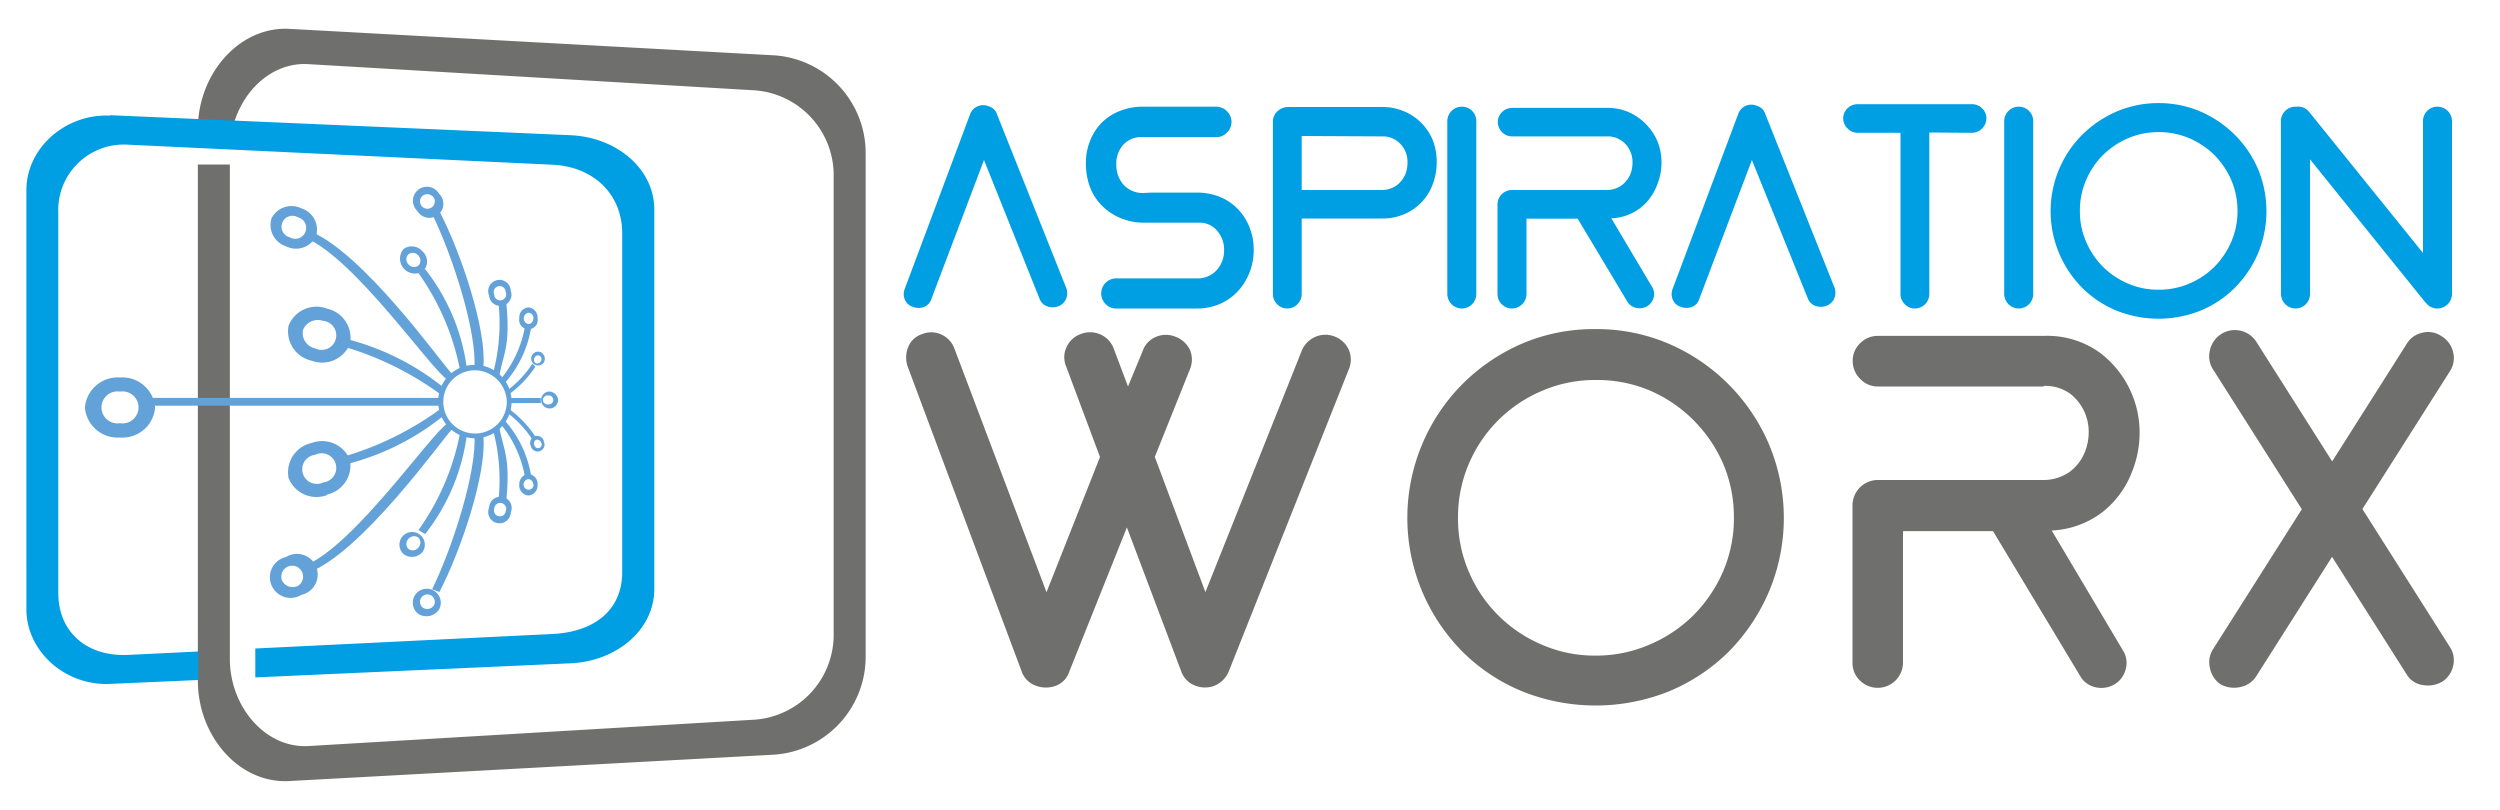 <?xml version="1.0" encoding="UTF-8"?> <svg xmlns="http://www.w3.org/2000/svg" id="Layer_1" data-name="Layer 1" viewBox="0 0 250 81"><defs><style>.cls-1,.cls-3{fill:#6f6f6e;}.cls-1{stroke:#6f6f6e;stroke-miterlimit:22.93;stroke-width:0.57px;}.cls-1,.cls-4,.cls-5{fill-rule:evenodd;}.cls-2,.cls-4{fill:#009ee2;}.cls-5{fill:#62a2d8;}</style></defs><path class="cls-1" d="M86.28,65.43a9.54,9.54,0,0,1-8.84,9.75L28.91,77.82c-4.86.27-8.84-4.39-8.84-9.75V16.74H22.7V65.89c0,4.93,3.67,9.24,8.14,9l44.67-2.64a8.8,8.8,0,0,0,8.14-9V17.75a8.8,8.8,0,0,0-8.14-9L30.84,6.13C26.55,5.87,23,9.82,22.72,14.5H20.07V12.92c0-5.36,4-10,8.84-9.75L77.44,5.82a9.52,9.52,0,0,1,8.84,9.75V65.43Z"></path><path class="cls-2" d="M93.14,29.89a1.24,1.24,0,0,1-.73.8,1.57,1.57,0,0,1-1.11,0,1.26,1.26,0,0,1-.81-.72,1.41,1.41,0,0,1,0-1.12L97,11.45a1.4,1.4,0,0,1,.76-.82,1.43,1.43,0,0,1,1.11,0,1.25,1.25,0,0,1,.85.85l6.89,17.28a1.43,1.43,0,0,1,0,1.11,1.32,1.32,0,0,1-.79.76,1.57,1.57,0,0,1-1.11,0,1.26,1.26,0,0,1-.76-.77L98.4,16Z"></path><path class="cls-2" d="M115.15,19.26h4.53a6.08,6.08,0,0,1,2.28.42,5.26,5.26,0,0,1,1.8,1.2,5.55,5.55,0,0,1,1.18,1.82,5.9,5.9,0,0,1,.43,2.28,6.06,6.06,0,0,1-1.59,4.15A5.47,5.47,0,0,1,122,30.39a5.74,5.74,0,0,1-2.31.46h-8.13a1.4,1.4,0,0,1-1-.45,1.5,1.5,0,0,1,1-2.56h8.13a2.56,2.56,0,0,0,2-.85,2.92,2.92,0,0,0,.72-2,2.86,2.86,0,0,0-.69-1.91,2.26,2.26,0,0,0-1.82-.81l-2.79,0q-1.41,0-2.82,0a6,6,0,0,1-2.32-.5,5.61,5.61,0,0,1-1.78-1.21A5.18,5.18,0,0,1,109,18.71a6.63,6.63,0,0,1-.41-2.35A5.87,5.87,0,0,1,109,14.1a5.41,5.41,0,0,1,1.16-1.82A5.29,5.29,0,0,1,112,11.09a6,6,0,0,1,2.28-.42v0h7.35a1.44,1.44,0,0,1,1.07.46,1.48,1.48,0,0,1,.45,1.06,1.46,1.46,0,0,1-.45,1.06,1.41,1.41,0,0,1-1.07.46h-7.35a2.43,2.43,0,0,0-1.93.74,2.81,2.81,0,0,0-.72,2,3,3,0,0,0,.7,2,2.58,2.58,0,0,0,1.95.85Z"></path><path class="cls-2" d="M128.72,10.7c1.58,0,3.16,0,4.74,0h4.73a5.48,5.48,0,0,1,2.21.43,5.21,5.21,0,0,1,1.73,1.16A5.31,5.31,0,0,1,143.27,14a5.86,5.86,0,0,1,.4,2.2,6.27,6.27,0,0,1-.39,2.21,5.18,5.18,0,0,1-2.84,3,5.52,5.52,0,0,1-2.21.44h-8.06V29.4a1.45,1.45,0,0,1-1.45,1.45,1.36,1.36,0,0,1-1-.43,1.4,1.4,0,0,1-.43-1V12.15a1.38,1.38,0,0,1,.43-1A1.59,1.59,0,0,1,128.72,10.7Zm1.45,2.9V19h8a2.61,2.61,0,0,0,1.51-.47,2.79,2.79,0,0,0,.86-1.12,3.11,3.11,0,0,0,.21-1.16,2.66,2.66,0,0,0-.24-1.17,2.58,2.58,0,0,0-.83-1,2.4,2.4,0,0,0-1.51-.44v0Z"></path><path class="cls-2" d="M144.73,12.12a1.45,1.45,0,0,1,1.45-1.45,1.43,1.43,0,0,1,1.45,1.45V29.4a1.45,1.45,0,0,1-1.45,1.45,1.47,1.47,0,0,1-1.45-1.45Z"></path><path class="cls-2" d="M161.13,21.83l4.06,6.83a1.34,1.34,0,0,1,.18,1.07,1.42,1.42,0,0,1-.67.9,1.49,1.49,0,0,1-1.1.15,1.33,1.33,0,0,1-.88-.64l-4.95-8.27h-5.12V29.4a1.47,1.47,0,0,1-1.45,1.45,1.45,1.45,0,0,1-1.45-1.45v-9A1.45,1.45,0,0,1,151.2,19h9.47a2.6,2.6,0,0,0,1.5-.47,2.73,2.73,0,0,0,.87-1.12,3.11,3.11,0,0,0,.21-1.16,2.52,2.52,0,0,0-.25-1.17,2.42,2.42,0,0,0-.83-1,2.39,2.39,0,0,0-1.5-.44v0H151.2a1.4,1.4,0,0,1-1-.43,1.47,1.47,0,0,1-.42-1,1.38,1.38,0,0,1,.42-1,1.43,1.43,0,0,1,1-.42h9.47a5.2,5.2,0,0,1,3.2,1A5.63,5.63,0,0,1,165.69,14a5.52,5.52,0,0,1,.46,2.25,5.93,5.93,0,0,1-.43,2.22,5.31,5.31,0,0,1-1.64,2.29A5.07,5.07,0,0,1,161.13,21.83Z"></path><path class="cls-2" d="M169.93,29.89a1.24,1.24,0,0,1-.73.8,1.57,1.57,0,0,1-1.11,0,1.26,1.26,0,0,1-.81-.72,1.41,1.41,0,0,1,0-1.12l6.54-17.45a1.4,1.4,0,0,1,.76-.82,1.43,1.43,0,0,1,1.11,0,1.25,1.25,0,0,1,.85.85l6.89,17.28a1.43,1.43,0,0,1,0,1.11,1.32,1.32,0,0,1-.79.76,1.6,1.6,0,0,1-1.12,0,1.27,1.27,0,0,1-.75-.77L175.19,16Z"></path><path class="cls-2" d="M192.93,13.25V29.39a1.45,1.45,0,0,1-1.45,1.46,1.36,1.36,0,0,1-1-.43,1.4,1.4,0,0,1-.43-1l0-16.14h-4.3a1.38,1.38,0,0,1-1-.44,1.4,1.4,0,0,1-.43-1,1.38,1.38,0,0,1,.42-1,1.43,1.43,0,0,1,1-.42h11.48a1.43,1.43,0,0,1,1,.42,1.38,1.38,0,0,1,.42,1,1.43,1.43,0,0,1-.42,1,1.41,1.41,0,0,1-1,.44Z"></path><path class="cls-2" d="M200.42,12.12a1.45,1.45,0,0,1,1.45-1.45,1.43,1.43,0,0,1,1.45,1.45V29.4a1.45,1.45,0,0,1-1.45,1.45,1.47,1.47,0,0,1-1.45-1.45Z"></path><path class="cls-2" d="M215.85,10.31a10.52,10.52,0,0,1,4.21.85,11.16,11.16,0,0,1,3.44,2.34,11,11,0,0,1,2.31,3.42,11,11,0,0,1,0,8.4,11.07,11.07,0,0,1-2.31,3.44,10.55,10.55,0,0,1-3.44,2.3,11.32,11.32,0,0,1-8.41,0,10.49,10.49,0,0,1-3.45-2.3,10.85,10.85,0,0,1-2.29-3.44A10.82,10.82,0,0,1,208.2,13.5a11.09,11.09,0,0,1,3.45-2.34A10.58,10.58,0,0,1,215.85,10.31Zm5.6,5.2a8.32,8.32,0,0,0-2.5-1.68,7.8,7.8,0,0,0-3.1-.62,7.64,7.64,0,0,0-3.06.62,8.2,8.2,0,0,0-2.5,1.68,8,8,0,0,0-1.68,2.5,7.63,7.63,0,0,0-.62,3.1,7.48,7.48,0,0,0,.62,3.06,7.82,7.82,0,0,0,4.18,4.18,7.48,7.48,0,0,0,3.06.62,7.63,7.63,0,0,0,3.1-.62,8,8,0,0,0,2.5-1.68,8.2,8.2,0,0,0,1.68-2.5,7.64,7.64,0,0,0,.62-3.06,7.8,7.8,0,0,0-.62-3.1A8.32,8.32,0,0,0,221.45,15.51Z"></path><path class="cls-2" d="M228.09,12.12a1.45,1.45,0,0,1,1.45-1.45h.14a1.35,1.35,0,0,1,1.24.53L242.3,25.3V12.12a1.43,1.43,0,0,1,1.45-1.45,1.45,1.45,0,0,1,1.45,1.45V29.4a1.47,1.47,0,0,1-1.45,1.45,1.4,1.4,0,0,1-1.1-.5l-.17-.18L231,15.93V29.4a1.45,1.45,0,0,1-1.45,1.45,1.47,1.47,0,0,1-1.45-1.45Z"></path><path class="cls-3" d="M104.65,59.22,110,45.7l-3.4-9.09a2.35,2.35,0,0,1,.06-1.91,2.46,2.46,0,0,1,1.42-1.3,2.56,2.56,0,0,1,2,.06,2.49,2.49,0,0,1,1.3,1.42l1.42,3.77,1.48-3.58a2.34,2.34,0,0,1,1.33-1.39,2.53,2.53,0,0,1,1.95,0A2.61,2.61,0,0,1,119,35a2.52,2.52,0,0,1,0,1.91l-3.52,8.78,5.06,13.52,9.64-24.15a2.56,2.56,0,0,1,1.39-1.39,2.51,2.51,0,0,1,1.94,0A2.54,2.54,0,0,1,134.89,35a2.48,2.48,0,0,1,0,1.91L122.88,67.13a2.64,2.64,0,0,1-1.55,1.49,2.68,2.68,0,0,1-1.91-.1,2.32,2.32,0,0,1-1.3-1.39l-5.43-14.39-5.75,14.39a2.25,2.25,0,0,1-1.48,1.49,2.85,2.85,0,0,1-2-.1,2.32,2.32,0,0,1-1.3-1.39L90.75,36.61a2.79,2.79,0,0,1,.07-1.91,2.22,2.22,0,0,1,1.42-1.3,2.39,2.39,0,0,1,1.91.06,2.49,2.49,0,0,1,1.3,1.42Z"></path><path class="cls-3" d="M159.54,32.91a18.24,18.24,0,0,1,7.37,1.48,19.07,19.07,0,0,1,10,10.07,19,19,0,0,1,0,14.67,19.27,19.27,0,0,1-4,6,18.63,18.63,0,0,1-6,4,19.73,19.73,0,0,1-14.7,0,18.33,18.33,0,0,1-6-4,19,19,0,0,1,0-26.69,19.17,19.17,0,0,1,6-4.08A18.26,18.26,0,0,1,159.54,32.91ZM169.33,42A13.9,13.9,0,0,0,165,39.06,13.56,13.56,0,0,0,159.54,38a13.36,13.36,0,0,0-5.35,1.09,13.74,13.74,0,0,0-7.31,7.3,13.59,13.59,0,0,0-1.08,5.42,13.44,13.44,0,0,0,1.08,5.36,13.74,13.74,0,0,0,7.31,7.3,13.2,13.2,0,0,0,5.35,1.09A13.39,13.39,0,0,0,165,64.44a13.9,13.9,0,0,0,4.37-2.94,14.19,14.19,0,0,0,2.94-4.36,13.44,13.44,0,0,0,1.08-5.36,13.59,13.59,0,0,0-1.08-5.42A14.19,14.19,0,0,0,169.33,42Z"></path><path class="cls-3" d="M205.17,53.05,212.27,65a2.35,2.35,0,0,1,.31,1.88,2.46,2.46,0,0,1-1.17,1.58,2.59,2.59,0,0,1-1.92.25A2.32,2.32,0,0,1,208,67.57L199.3,53.11h-9V66.27A2.53,2.53,0,0,1,186,68.06a2.42,2.42,0,0,1-.75-1.79V50.58A2.54,2.54,0,0,1,187.81,48h16.55a4.57,4.57,0,0,0,2.63-.83,4.67,4.67,0,0,0,1.51-2,5.33,5.33,0,0,0,.37-2A4.82,4.82,0,0,0,207,39.36a4.28,4.28,0,0,0-2.63-.77v.06H187.81a2.39,2.39,0,0,1-1.79-.76,2.49,2.49,0,0,1-.75-1.8,2.39,2.39,0,0,1,.75-1.77,2.44,2.44,0,0,1,1.79-.73h16.55a9,9,0,0,1,5.6,1.66,10,10,0,0,1,4,8,10.38,10.38,0,0,1-.74,3.88,9.4,9.4,0,0,1-2.87,4A9,9,0,0,1,205.17,53.05Z"></path><path class="cls-3" d="M240.63,34.45a2.41,2.41,0,0,1,1.57-1.17,2.37,2.37,0,0,1,2,.37,2.46,2.46,0,0,1,1.11,1.57,2.37,2.37,0,0,1-.31,1.89L225.62,67.63A2.44,2.44,0,0,1,224,68.71a2.82,2.82,0,0,1-1.95-.28A2.56,2.56,0,0,1,221,66.82a2.4,2.4,0,0,1,.31-1.91Zm-19.34,2.47A2.4,2.4,0,0,1,221,35a2.55,2.55,0,0,1,4.64-.81L245,64.72a2.37,2.37,0,0,1,.31,1.89,2.46,2.46,0,0,1-1.11,1.57,2.89,2.89,0,0,1-2,.31,2.21,2.21,0,0,1-1.57-1.11Z"></path><path class="cls-4" d="M11,11.52l46.05,2c4.6.2,8.38,3.35,8.38,7.44V58.9c0,4.09-3.78,7.23-8.38,7.43L25.53,67.74V64.85L55.22,63.4c4.24-.2,7-2.41,7-6.17V23.32c0-3.77-2.72-6.65-7-6.85l-42.39-2a6.56,6.56,0,0,0-7,6.85v38c0,3.76,2.72,6.37,7,6.17l7-.34V68l-8.8.39c-4.61.21-8.39-3.35-8.39-7.44V19c0-4.09,3.78-7.64,8.39-7.44Z"></path><path class="cls-5" d="M12,37.75a3.28,3.28,0,0,1,3.51,3,3.27,3.27,0,0,1-3.51,3,3.28,3.28,0,0,1-3.51-3,3.29,3.29,0,0,1,3.51-3Zm0,1.41a1.6,1.6,0,1,1,0,3.16,1.6,1.6,0,1,1,0-3.16Z"></path><polygon class="cls-5" points="44.05 39.79 15.08 39.79 15.08 40.57 44.05 40.57 44.05 39.79 44.05 39.79"></polygon><path class="cls-5" d="M54.81,39.16a.85.85,0,1,0,1,.84.91.91,0,0,0-1-.84Zm0,.39a.45.45,0,1,0,0,.89.45.45,0,1,0,0-.89Z"></path><polygon class="cls-5" points="50.92 39.8 54.08 39.8 54.08 40.31 50.92 40.31 50.92 39.8 50.92 39.8"></polygon><path class="cls-5" d="M47.4,36.49a3.67,3.67,0,1,1-3.58,3.67,3.62,3.62,0,0,1,3.58-3.67Zm.09.54a3.22,3.22,0,0,1,3.19,3.19,3.17,3.17,0,0,1-3.19,3.13,3.16,3.16,0,0,1,0-6.32Z"></path><path class="cls-5" d="M32.69,30.86A3,3,0,0,1,35,34.37a3,3,0,0,1-3.84,1.7,3,3,0,0,1-2.3-3.51,3,3,0,0,1,3.84-1.7Zm-.36,1.22a1.46,1.46,0,1,1-.81,2.76A1.57,1.57,0,0,1,30.3,33a1.59,1.59,0,0,1,2-.91Z"></path><path class="cls-5" d="M44.37,38.76a25.4,25.4,0,0,0-10.62-5.07l-.25.73a31.33,31.33,0,0,1,10.63,5.07l.24-.73Z"></path><path class="cls-5" d="M45.21,37.4c-1-1-9.11-12.51-14.5-14.39l-.25.74c5,2,12.71,13.35,14.36,14.28.08-.24.3-.39.39-.63Z"></path><path class="cls-5" d="M46.65,36.58a20.25,20.25,0,0,0-4.14-9.67l-.66.41A24.81,24.81,0,0,1,46,37l.66-.41Z"></path><path class="cls-5" d="M42.28,25.16a1.38,1.38,0,0,1,.06,1.93,1.49,1.49,0,0,1-2-2.17,1.38,1.38,0,0,1,1.92.24Zm-.44.4a.73.73,0,0,1,0,1,.74.74,0,0,1-1-.13.72.72,0,0,1,0-1,.72.72,0,0,1,1,.13Z"></path><path class="cls-5" d="M48.34,36.67c.33-3.75-2.26-11.45-4.4-15.55l-.73.27c2.11,4.31,4.49,11.87,4.23,15.43.24-.09.66-.06.9-.15Z"></path><path class="cls-5" d="M43.91,19.38a1.4,1.4,0,1,1-2.19,1.7,1.4,1.4,0,1,1,2.19-1.7Zm-.52.4a.74.74,0,1,1-1.1-.23.8.8,0,0,1,1.1.23Z"></path><path class="cls-5" d="M49.9,37.78c.41-2.47,1.15-3,.74-7.41l-.79-.1a19.56,19.56,0,0,1-.53,7l.58.52Z"></path><path class="cls-5" d="M51.08,29.09a1.12,1.12,0,1,1-2.17.47,1.13,1.13,0,1,1,2.17-.47Zm-.51.11a.6.6,0,1,1-1.15.25.6.6,0,1,1,1.15-.25Z"></path><path class="cls-5" d="M50.43,38.35a11,11,0,0,0,2.69-5.63l-.59-.27A11.35,11.35,0,0,1,50,38l.39.36Z"></path><path class="cls-5" d="M53.76,31.83a.93.93,0,1,1-1.83,0,1,1,0,0,1,.89-1.09,1,1,0,0,1,.94,1Zm-.43,0a.54.54,0,0,1-.48.58.58.58,0,0,1,0-1.14.54.54,0,0,1,.5.56Z"></path><path class="cls-5" d="M50.8,39.5a10.6,10.6,0,0,0,2.74-2.83l-.3-.31a10.15,10.15,0,0,1-2.57,2.72c.12.07,0,.35.13.42Z"></path><path class="cls-5" d="M54.39,36.23a.69.69,0,1,1-.29-1,.74.74,0,0,1,.29,1Zm-.29-.13a.41.41,0,0,1-.51.23.4.4,0,0,1-.15-.53.39.39,0,0,1,.5-.24.4.4,0,0,1,.16.54Z"></path><path class="cls-5" d="M30.15,20.84a2.23,2.23,0,0,1,1.45,2.79,2.23,2.23,0,0,1-3,1,2.25,2.25,0,0,1-1.45-2.79,2.24,2.24,0,0,1,3-1Zm-.36.89a1.09,1.09,0,1,1-.81,2,1.09,1.09,0,1,1,.81-2Z"></path><path class="cls-5" d="M32.69,49.46A3,3,0,0,0,35,46a3,3,0,0,0-3.84-1.7,3,3,0,0,0-2.3,3.51,3,3,0,0,0,3.84,1.7Zm-.36-1.22a1.46,1.46,0,1,0-.81-2.76,1.46,1.46,0,1,0,.81,2.76Z"></path><path class="cls-5" d="M44.37,41.56a25.28,25.28,0,0,1-10.62,5.07l-.25-.73a31.15,31.15,0,0,0,10.63-5.07l.24.73Z"></path><path class="cls-5" d="M45.21,42.92c-1,1-9.11,12.51-14.5,14.39l-.25-.73c5-2,12.71-13.36,14.36-14.29.08.25.3.39.39.63Z"></path><path class="cls-5" d="M46.65,43.74a20.25,20.25,0,0,1-4.14,9.67L41.85,53A24.68,24.68,0,0,0,46,43.33l.66.41Z"></path><path class="cls-5" d="M42.28,55.16a1.27,1.27,0,1,0-1.92.25,1.38,1.38,0,0,0,1.92-.25Zm-.44-.4a.73.73,0,0,0,0-1,.74.74,0,0,0-1,.13.72.72,0,0,0,0,1,.72.72,0,0,0,1-.13Z"></path><path class="cls-5" d="M48.34,43.65c.33,3.75-2.26,11.45-4.4,15.55l-.73-.27c2.11-4.31,4.49-11.87,4.23-15.42.24.08.66.06.9.14Z"></path><path class="cls-5" d="M43.91,60.94a1.4,1.4,0,1,0-2.09.44,1.51,1.51,0,0,0,2.09-.44Zm-.52-.4a.74.74,0,1,0-1.1.23.8.8,0,0,0,1.1-.23Z"></path><path class="cls-5" d="M49.9,42.54c.41,2.47,1.15,3,.74,7.41l-.79.1a19.56,19.56,0,0,0-.53-7l.58-.52Z"></path><path class="cls-5" d="M51.08,51.24a1.13,1.13,0,1,0-2.17-.48,1.13,1.13,0,1,0,2.17.48Zm-.51-.11a.6.6,0,1,0-1.15-.25.59.59,0,1,0,1.15.25Z"></path><path class="cls-5" d="M50.43,42a11,11,0,0,1,2.69,5.63l-.59.27A11.4,11.4,0,0,0,50,42.33l.39-.36Z"></path><path class="cls-5" d="M53.76,48.49a1,1,0,0,0-.9-1.09,1,1,0,0,0-.93,1.05,1,1,0,0,0,.89,1.1,1,1,0,0,0,.94-1.06Zm-.43,0a.55.55,0,0,0-.48-.58.54.54,0,0,0-.49.56.49.49,0,1,0,1,0Z"></path><path class="cls-5" d="M50.8,40.82a10.65,10.65,0,0,1,2.74,2.84l-.3.31a10.23,10.23,0,0,0-2.57-2.73c.12-.07,0-.35.13-.42Z"></path><path class="cls-5" d="M54.39,44.09a.74.74,0,0,0-1-.44.75.75,0,0,0-.29,1,.69.69,0,1,0,1.24-.57Zm-.29.14a.4.4,0,0,0-.51-.24.41.41,0,0,0-.15.54.37.37,0,1,0,.66-.3Z"></path><path class="cls-5" d="M30.15,59.48a2.07,2.07,0,1,0-1.54-3.78,2.07,2.07,0,1,0,1.54,3.78Zm-.36-.89a1.09,1.09,0,1,0-1.58-.52,1.19,1.19,0,0,0,1.58.52Z"></path></svg> 